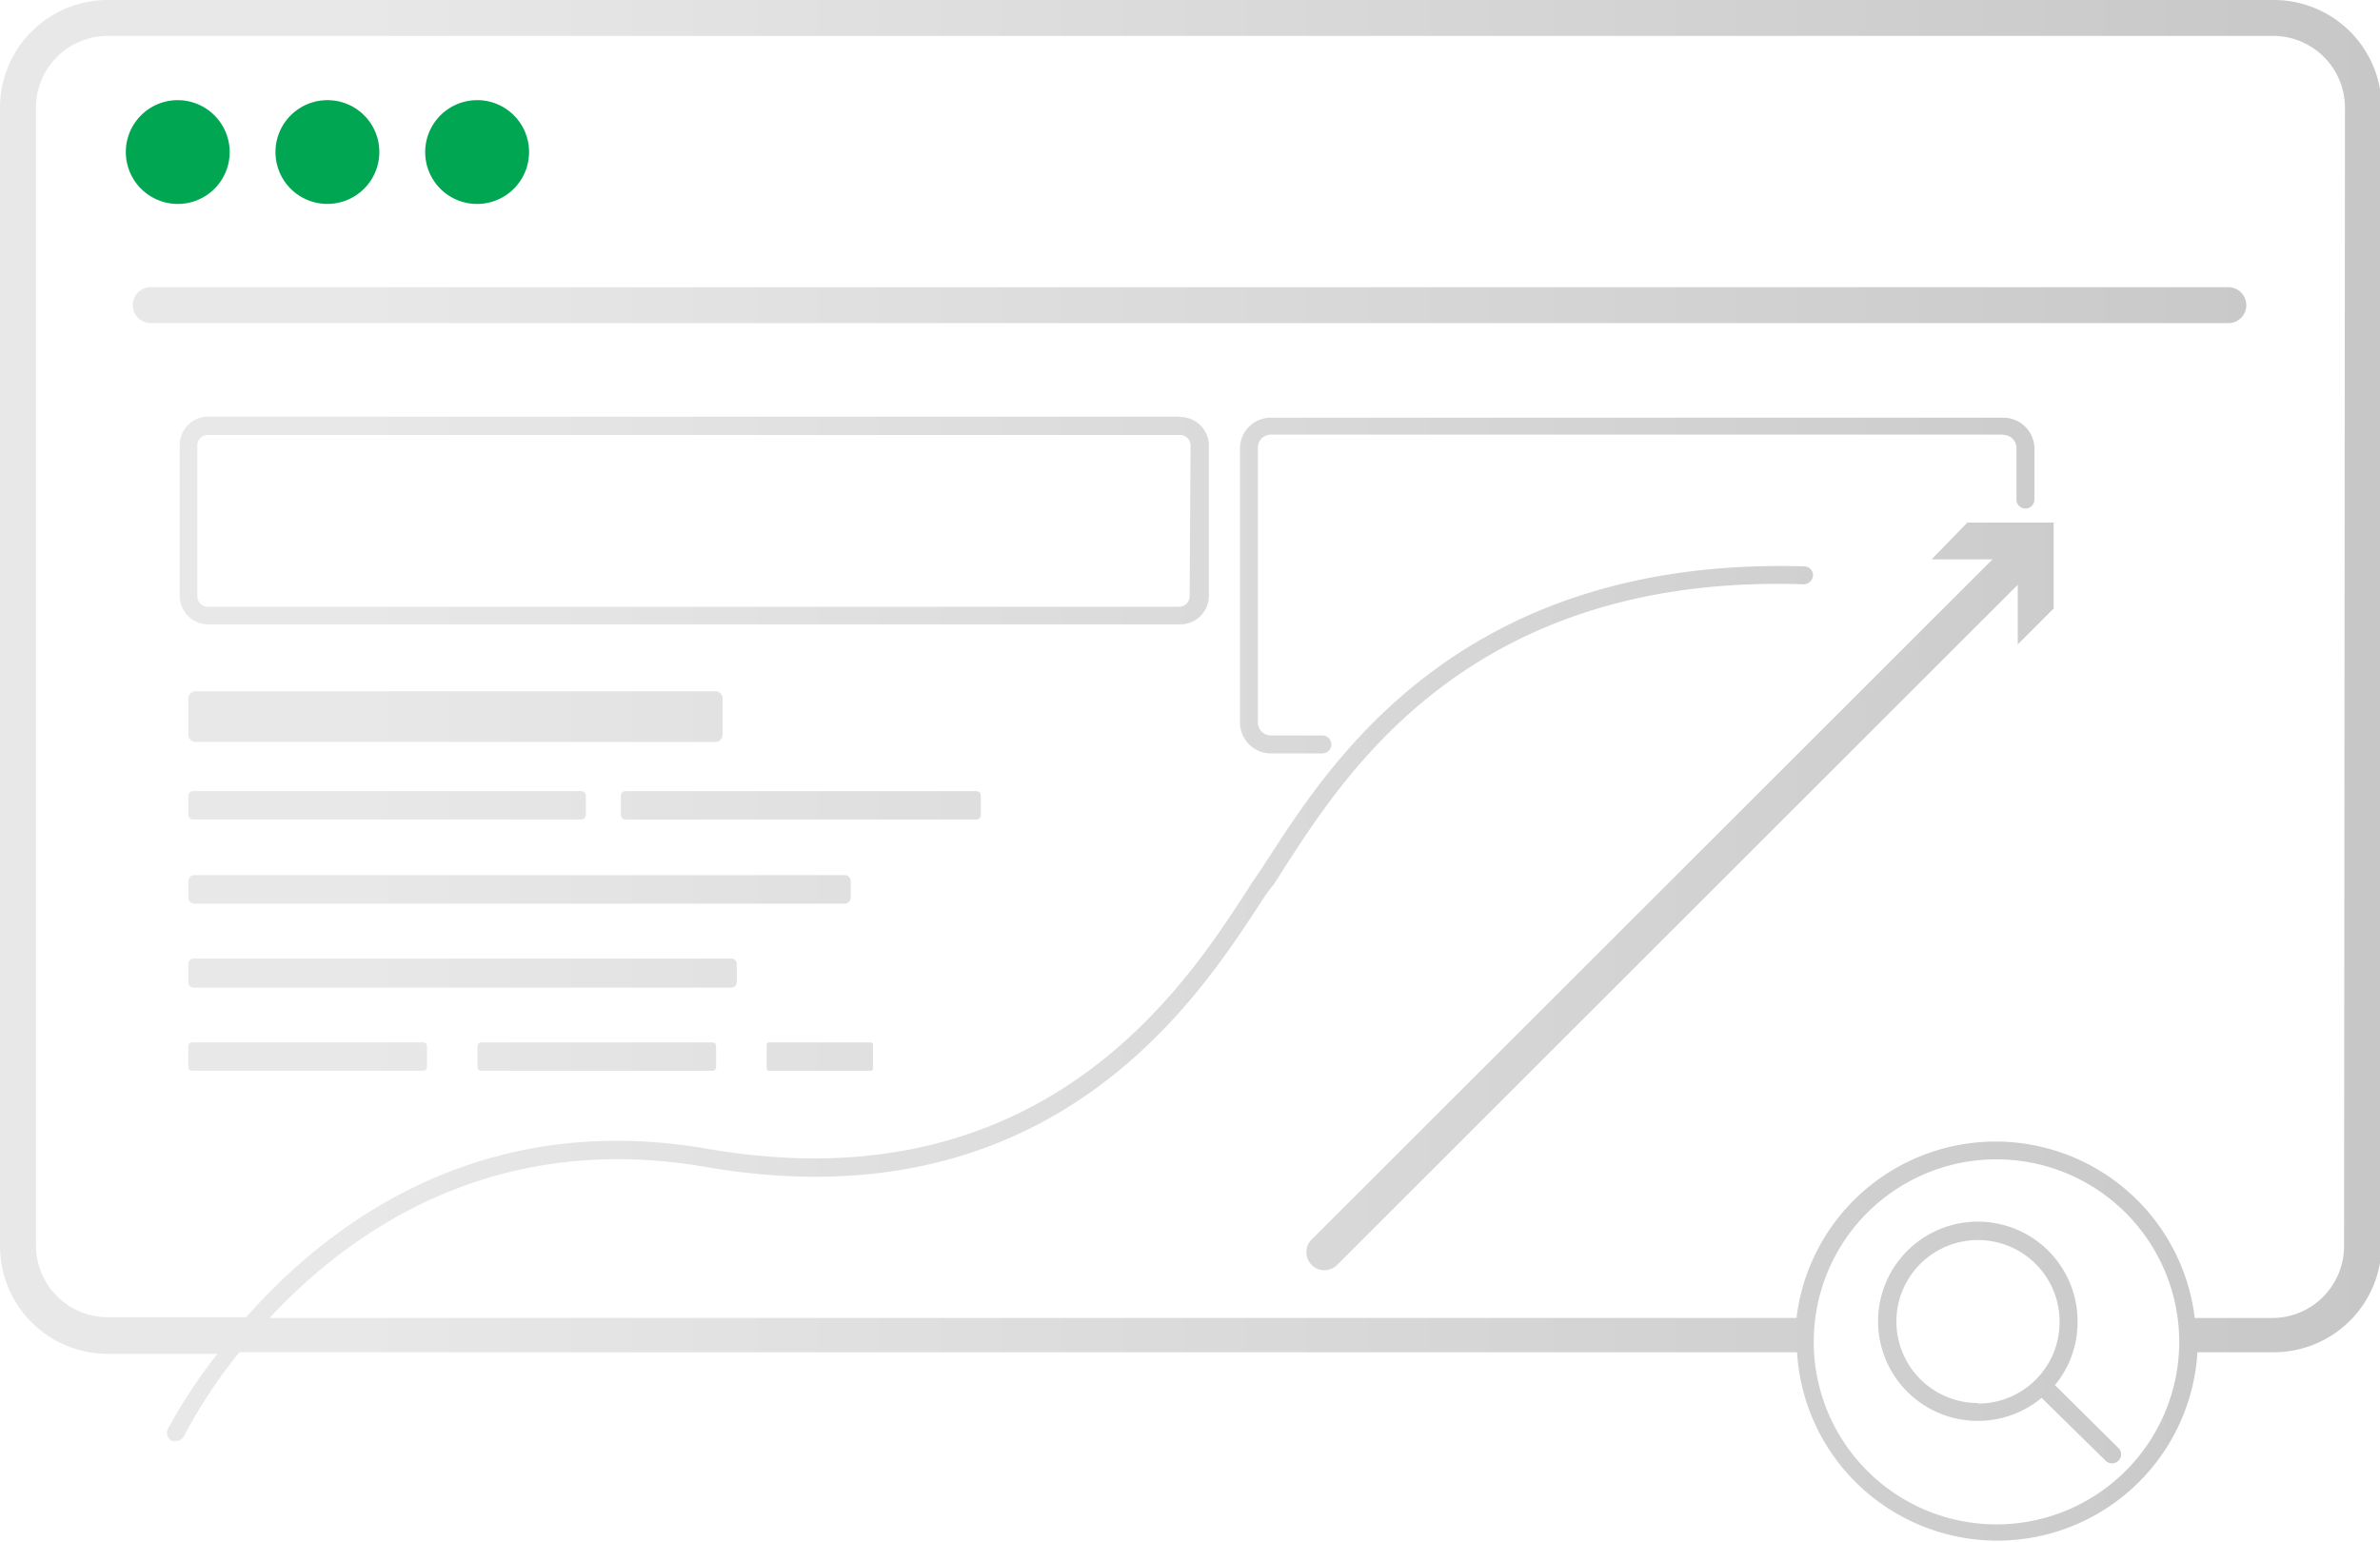 <svg width="108" height="70" fill="none" xmlns="http://www.w3.org/2000/svg"><g clip-path="url(#a)"><path d="M10.422 6.9a2.353 2.353 0 0 1-2.817 2.31A2.357 2.357 0 0 1 5.888 6a2.355 2.355 0 0 1 2.177-1.454 2.358 2.358 0 0 1 2.357 2.355Zm4.436-2.354A2.358 2.358 0 0 0 12.68 6a2.353 2.353 0 0 0 1.718 3.21 2.359 2.359 0 0 0 2.816-2.31 2.353 2.353 0 0 0-2.356-2.354Zm6.8 0a2.358 2.358 0 0 0-2.32 2.809 2.354 2.354 0 0 0 3.212 1.722A2.356 2.356 0 0 0 24.008 6.9a2.353 2.353 0 0 0-2.348-2.355Z" fill="#00A651"/><path d="M103.148 0H4.893a4.895 4.895 0 0 0-3.46 1.432A4.886 4.886 0 0 0 0 4.888v51.67c0 1.296.515 2.54 1.433 3.456a4.895 4.895 0 0 0 3.46 1.431h4.974a24.106 24.106 0 0 0-2.25 3.406.415.415 0 0 0 .187.546.36.36 0 0 0 .18 0 .392.392 0 0 0 .366-.228 23.622 23.622 0 0 1 2.512-3.797h70.684a9.089 9.089 0 0 0 2.845 6.075 9.105 9.105 0 0 0 12.48 0 9.089 9.089 0 0 0 2.844-6.075h3.466a4.894 4.894 0 0 0 4.892-4.888V4.888A4.883 4.883 0 0 0 105.03.363 4.894 4.894 0 0 0 103.148 0Zm-12.55 69.185a8.3 8.3 0 0 1-7.662-5.115 8.278 8.278 0 0 1 1.798-9.03A8.296 8.296 0 0 1 98.89 60.9a8.29 8.29 0 0 1-2.431 5.856 8.305 8.305 0 0 1-5.862 2.43Zm15.771-12.628a3.26 3.26 0 0 1-3.262 3.26h-3.514a9.09 9.09 0 0 0-2.998-5.717 9.105 9.105 0 0 0-12.076 0 9.09 9.09 0 0 0-2.997 5.716h-69.29c3.76-4.04 10.234-8.49 19.75-6.86 15.617 2.713 22.295-7.511 25.15-11.878.211-.318.399-.611.57-.815.172-.204.408-.611.644-.978 2.814-4.334 8.522-13.263 23.502-12.766a.433.433 0 0 0 .424-.391.406.406 0 0 0-.4-.424c-15.412-.448-21.348 8.677-24.21 13.084-.237.359-.44.685-.637.962-.195.277-.358.546-.57.871-2.765 4.237-9.248 14.136-24.334 11.52-10.316-1.792-17.174 3.365-20.95 7.642H4.894a3.263 3.263 0 0 1-3.262-3.258V4.888A3.257 3.257 0 0 1 4.893 1.63h98.255a3.262 3.262 0 0 1 3.262 3.26l-.041 51.668Zm-4.436-42.707a.814.814 0 0 1-.816.815H6.883a.816.816 0 1 1 0-1.63h94.234a.816.816 0 0 1 .816.815Zm-11.025 5.874H57.686a.589.589 0 0 0-.603.644v12.424a.586.586 0 0 0 .587.587h2.307a.408.408 0 1 1 0 .814h-2.291a1.404 1.404 0 0 1-1.419-1.4V20.367a1.4 1.4 0 0 1 1.403-1.41h33.222a1.413 1.413 0 0 1 1.427 1.41v2.305a.407.407 0 1 1-.816 0v-2.305a.595.595 0 0 0-.595-.628v-.016Zm-1.631 3.992h3.914v3.903l-1.63 1.63v-2.706l-30.89 30.87a.817.817 0 0 1-1.329-.892c.042-.1.102-.19.179-.265l30.898-30.87h-2.765l1.623-1.67ZM53.503 18.91H9.427a1.292 1.292 0 0 0-1.18.81 1.286 1.286 0 0 0-.092.494v6.827a1.295 1.295 0 0 0 1.288 1.296H53.56a1.297 1.297 0 0 0 1.296-1.296v-6.827a1.294 1.294 0 0 0-1.313-1.287l-.04-.017Zm.48 8.148a.48.48 0 0 1-.48.48H9.427a.481.481 0 0 1-.473-.48v-6.844a.473.473 0 0 1 .473-.473h44.116a.476.476 0 0 1 .445.29c.024.058.037.12.037.183l-.041 6.844ZM8.547 33.338v-1.63a.326.326 0 0 1 .326-.333h23.592a.326.326 0 0 1 .326.334v1.629a.334.334 0 0 1-.326.334H8.872a.334.334 0 0 1-.326-.334Zm0 2.778a.212.212 0 0 1 .212-.212h17.614a.212.212 0 0 1 .212.212v.864a.212.212 0 0 1-.212.212H8.758a.212.212 0 0 1-.212-.212v-.864Zm35.962 0v.872a.204.204 0 0 1-.204.204H28.378a.204.204 0 0 1-.204-.204v-.88a.203.203 0 0 1 .204-.204h15.926a.204.204 0 0 1 .204.204v.008ZM8.546 39.994a.277.277 0 0 1 .277-.277h29.504a.278.278 0 0 1 .277.277v.742a.276.276 0 0 1-.277.277H8.823a.278.278 0 0 1-.277-.277v-.742Zm24.888 3.764v.815a.252.252 0 0 1-.253.252H8.791a.247.247 0 0 1-.229-.156.244.244 0 0 1-.016-.096v-.815a.244.244 0 0 1 .245-.252h24.423a.252.252 0 0 1 .22.252Zm-14.059 3.715v.962a.163.163 0 0 1-.17.162H8.708a.163.163 0 0 1-.163-.162v-.962a.163.163 0 0 1 .163-.163h10.495a.163.163 0 0 1 .171.163Zm13.121 0v.962a.161.161 0 0 1-.106.152.163.163 0 0 1-.065.01H21.83a.163.163 0 0 1-.163-.162v-.962a.163.163 0 0 1 .163-.163h10.495a.163.163 0 0 1 .171.163Zm7.12-.049v1.068a.104.104 0 0 1-.035.078.104.104 0 0 1-.08.027h-4.607a.107.107 0 0 1-.098-.065.106.106 0 0 1-.008-.04v-1.068a.107.107 0 0 1 .063-.105.106.106 0 0 1 .043-.009H39.5a.114.114 0 0 1 .114.114Zm53.632 15.44a4.462 4.462 0 0 0 1.028-2.86 4.519 4.519 0 0 0-3.514-4.445 4.53 4.53 0 0 0-5.102 2.47 4.518 4.518 0 0 0 1.316 5.51 4.529 4.529 0 0 0 5.669-.097l2.911 2.86a.398.398 0 0 0 .285.113.417.417 0 0 0 .414-.407.4.4 0 0 0-.12-.285l-2.887-2.86Zm-3.49.814a3.705 3.705 0 0 1-3.42-2.283 3.696 3.696 0 0 1 2.698-5.044 3.706 3.706 0 0 1 3.8 1.573c.407.608.624 1.324.624 2.055a3.697 3.697 0 0 1-3.702 3.723v-.024Z" fill="url(#b)"/></g><defs><linearGradient id="b" x1="0" y1="35" x2="108" y2="35" gradientUnits="userSpaceOnUse"><stop offset=".15" stop-color="#E8E8E8"/><stop offset="1" stop-color="#C7C7C7"/></linearGradient><clipPath id="a"><path fill="#fff" d="M0 0h108v70H0z"/></clipPath></defs></svg>